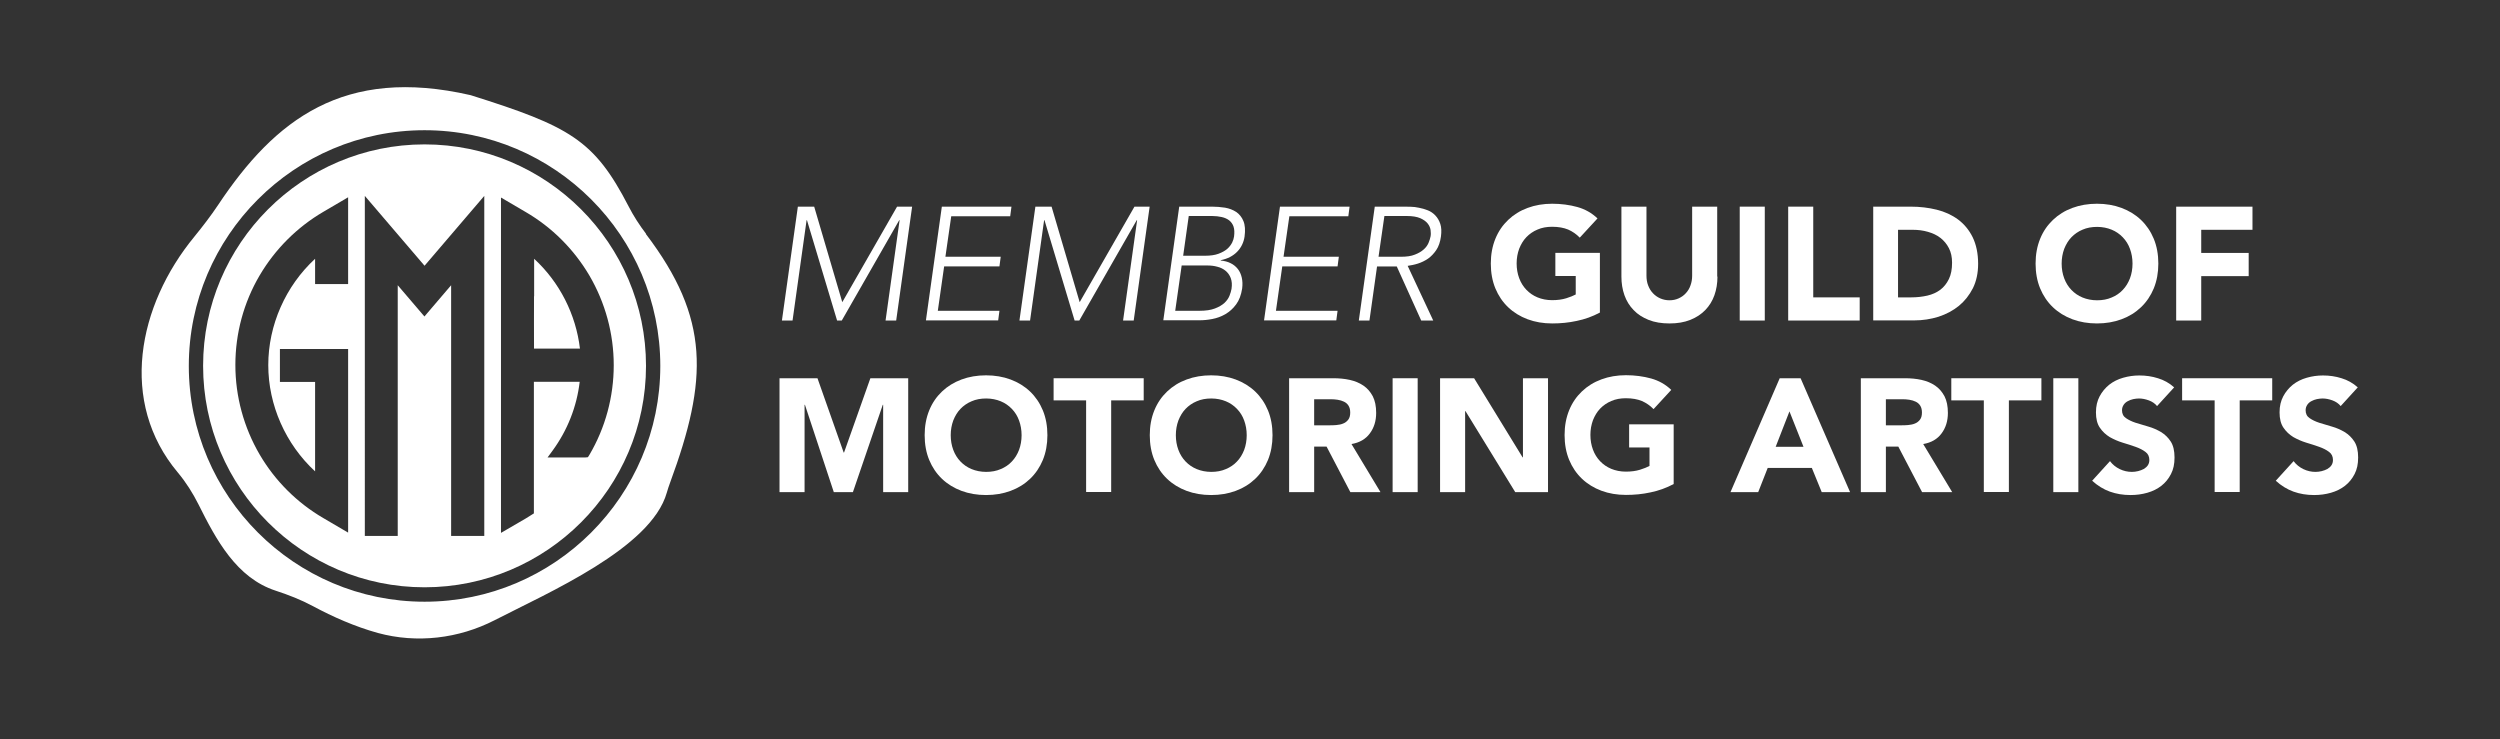 <svg xmlns="http://www.w3.org/2000/svg" id="a" viewBox="0 0 197.56 58.42"><rect x="0" y="0" width="197.56" height="58.42" fill="#333333" stroke="none"/><path d="m63.08,16.33h1.26l2.22,7.55,4.33-7.55h1.19l-1.26,9h-.84l1.11-7.93h-.03l-4.54,7.93h-.37l-2.38-7.93h-.03l-1.11,7.93h-.84l1.26-9Z" style="fill:#fff;"></path><path d="m74.43,16.33h5.5l-.1.76h-4.66l-.46,3.2h4.37l-.1.76h-4.37l-.5,3.51h4.87l-.1.76h-5.71l1.26-9Z" style="fill:#fff;"></path><path d="m81.84,16.33h1.26l2.22,7.55,4.33-7.55h1.2l-1.26,9h-.84l1.11-7.93h-.03l-4.54,7.93h-.37l-2.38-7.93h-.03l-1.11,7.93h-.84l1.26-9Z" style="fill:#fff;"></path><path d="m93.19,16.33h2.59c.34,0,.68.03,1.02.08.34.06.63.17.89.34.25.17.45.42.57.72.13.31.16.72.09,1.23-.07.46-.26.86-.58,1.19s-.75.56-1.3.67v.03c.29.03.55.09.78.21.23.11.42.27.57.46s.25.42.31.68c.06.26.07.55.03.86-.08.52-.24.94-.48,1.26-.24.33-.53.58-.85.77-.33.19-.67.31-1.03.38s-.69.1-1,.1h-2.87l1.26-9Zm-.32,8.23h1.92c.49,0,.9-.06,1.21-.18.32-.12.57-.27.76-.44.19-.18.32-.37.4-.57.08-.2.13-.38.16-.54.05-.33.03-.61-.06-.85s-.23-.43-.41-.58c-.18-.15-.4-.26-.65-.32-.25-.07-.51-.1-.77-.1h-2.05l-.51,3.58Zm.61-4.35h1.74c.43,0,.79-.05,1.08-.16.29-.11.52-.24.69-.39.17-.15.29-.32.38-.49.08-.17.13-.33.15-.48.04-.31.03-.57-.04-.78-.07-.21-.19-.37-.35-.5-.16-.12-.36-.21-.59-.26-.23-.05-.48-.08-.74-.08h-1.86l-.44,3.13Z" style="fill:#fff;"></path><path d="m101.15,16.33h5.5l-.1.76h-4.66l-.46,3.2h4.37l-.1.76h-4.37l-.5,3.51h4.87l-.1.76h-5.71l1.26-9Z" style="fill:#fff;"></path><path d="m108.65,16.33h2.36c.12,0,.28,0,.48.01.2,0,.42.03.65.08.23.04.46.11.69.2s.43.23.6.41.3.4.39.67.1.6.05.99c-.06.43-.18.79-.37,1.07s-.41.51-.65.68c-.25.17-.52.3-.8.39s-.55.14-.81.18l2.02,4.32h-.95l-1.93-4.27h-1.56l-.6,4.27h-.84l1.26-9Zm.28,3.96h1.78c.44,0,.81-.05,1.1-.17.29-.11.52-.25.7-.41s.3-.33.38-.52c.08-.19.13-.36.16-.51s.02-.32,0-.51c-.03-.19-.11-.36-.24-.52-.13-.16-.33-.3-.58-.41-.26-.11-.61-.17-1.05-.17h-1.78l-.46,3.2Z" style="fill:#fff;"></path><path d="m126.43,24.7c-.58.31-1.19.53-1.83.66-.64.14-1.28.2-1.94.2-.7,0-1.35-.11-1.94-.33-.59-.22-1.11-.54-1.54-.95-.43-.41-.77-.91-1.01-1.49-.24-.58-.36-1.24-.36-1.96s.12-1.37.36-1.96.58-1.08,1.01-1.49c.43-.41.94-.73,1.54-.95.59-.22,1.24-.33,1.94-.33s1.38.09,1.99.26,1.14.47,1.59.9l-1.4,1.52c-.27-.28-.58-.49-.92-.64-.34-.14-.76-.22-1.27-.22-.42,0-.81.07-1.15.22-.34.14-.64.35-.88.6-.25.26-.43.57-.57.92-.13.36-.2.74-.2,1.16s.07.81.2,1.16c.13.35.32.66.57.92.25.26.54.46.88.6.34.14.73.22,1.15.22s.8-.05,1.12-.15.56-.2.75-.3v-1.46h-1.61v-1.83h3.52v4.7Z" style="fill:#fff;"></path><path d="m135.72,21.86c0,.53-.08,1.02-.24,1.47-.16.45-.4.84-.72,1.17-.32.33-.71.59-1.19.78s-1.02.28-1.64.28-1.18-.09-1.65-.28-.87-.44-1.19-.78c-.32-.33-.56-.72-.72-1.17s-.24-.94-.24-1.47v-5.53h1.98v5.45c0,.28.04.54.13.77.09.24.21.44.38.62.16.17.35.31.58.41s.47.15.73.15.5-.05.72-.15.41-.23.57-.41c.16-.17.29-.38.37-.62.09-.24.13-.5.13-.77v-5.45h1.98v5.53Z" style="fill:#fff;"></path><path d="m137.48,16.33h1.98v9h-1.98v-9Z" style="fill:#fff;"></path><path d="m141.31,16.33h1.98v7.17h3.67v1.83h-5.65v-9Z" style="fill:#fff;"></path><path d="m148.02,16.33h2.97c.72,0,1.4.08,2.05.24s1.21.42,1.7.78c.48.36.87.83,1.15,1.4.28.58.43,1.28.43,2.1,0,.73-.14,1.37-.41,1.92-.28.55-.65,1.02-1.11,1.4-.47.38-1,.66-1.61.86-.61.19-1.25.29-1.92.29h-3.24v-9Zm1.98,7.17h1.03c.46,0,.88-.05,1.28-.14.39-.09.74-.25,1.02-.46s.51-.5.68-.85c.17-.35.25-.78.25-1.29,0-.44-.08-.82-.25-1.15s-.39-.59-.67-.81-.61-.37-.99-.48c-.38-.11-.77-.16-1.19-.16h-1.17v5.34Z" style="fill:#fff;"></path><path d="m160.86,20.83c0-.72.12-1.37.36-1.96s.58-1.08,1.01-1.49c.43-.41.94-.73,1.54-.95.59-.22,1.24-.33,1.94-.33s1.35.11,1.94.33c.59.22,1.11.54,1.54.95.43.41.77.91,1.01,1.49.24.58.36,1.24.36,1.96s-.12,1.37-.36,1.96c-.24.58-.58,1.08-1.01,1.49-.43.41-.94.73-1.54.95-.59.22-1.24.33-1.94.33s-1.35-.11-1.94-.33c-.59-.22-1.11-.54-1.54-.95-.43-.41-.77-.91-1.01-1.49-.24-.58-.36-1.24-.36-1.96Zm2.06,0c0,.42.07.81.2,1.16.13.35.32.66.57.92.25.26.54.46.88.6.34.14.73.22,1.15.22s.81-.07,1.15-.22c.34-.14.64-.34.88-.6.25-.26.43-.56.57-.92.13-.35.2-.74.2-1.16s-.07-.8-.2-1.16c-.13-.36-.32-.66-.57-.92-.25-.26-.54-.46-.88-.6-.34-.14-.73-.22-1.15-.22s-.81.07-1.15.22c-.34.14-.64.35-.88.6-.25.26-.43.57-.57.92-.13.36-.2.74-.2,1.16Z" style="fill:#fff;"></path><path d="m171.96,16.33h6.04v1.83h-4.05v1.83h3.75v1.83h-3.75v3.51h-1.98v-9Z" style="fill:#fff;"></path><path d="m61.6,29.89h3l2.07,5.87h.03l2.08-5.87h2.99v9h-1.98v-6.9h-.03l-2.36,6.9h-1.51l-2.28-6.9h-.03v6.9h-1.98v-9Z" style="fill:#fff;"></path><path d="m73.07,34.39c0-.72.12-1.37.36-1.96s.58-1.08,1.01-1.49c.43-.41.95-.73,1.54-.95.59-.22,1.24-.33,1.94-.33s1.35.11,1.94.33c.59.22,1.11.54,1.54.95.43.41.77.91,1.01,1.49.24.58.36,1.24.36,1.96s-.12,1.37-.36,1.96c-.24.58-.58,1.08-1.01,1.49-.43.41-.94.73-1.54.95-.59.22-1.24.33-1.94.33s-1.35-.11-1.94-.33c-.59-.22-1.11-.54-1.54-.95-.43-.41-.77-.91-1.01-1.49-.24-.58-.36-1.24-.36-1.96Zm2.06,0c0,.42.07.81.2,1.16.13.35.32.66.57.92.25.26.54.46.88.6.34.14.73.22,1.15.22s.81-.07,1.15-.22c.34-.14.64-.34.88-.6.25-.26.43-.56.57-.92.13-.35.2-.74.2-1.16s-.07-.8-.2-1.16c-.13-.36-.32-.66-.57-.92-.25-.26-.54-.46-.88-.6-.34-.14-.73-.22-1.15-.22s-.81.07-1.15.22c-.34.14-.64.35-.88.6-.25.26-.43.57-.57.92-.13.36-.2.74-.2,1.16Z" style="fill:#fff;"></path><path d="m85.83,31.64h-2.57v-1.75h7.12v1.75h-2.57v7.24h-1.98v-7.24Z" style="fill:#fff;"></path><path d="m90.86,34.39c0-.72.12-1.37.36-1.96s.58-1.08,1.01-1.49c.43-.41.94-.73,1.54-.95.59-.22,1.24-.33,1.94-.33s1.35.11,1.94.33c.59.22,1.11.54,1.54.95.43.41.77.91,1.01,1.49.24.58.36,1.24.36,1.96s-.12,1.37-.36,1.96c-.24.58-.58,1.08-1.01,1.49-.43.41-.94.73-1.54.95-.59.22-1.24.33-1.94.33s-1.35-.11-1.94-.33c-.59-.22-1.11-.54-1.54-.95-.43-.41-.77-.91-1.01-1.49-.24-.58-.36-1.24-.36-1.96Zm2.06,0c0,.42.07.81.2,1.16.13.35.32.66.57.92.25.26.54.46.88.6.34.14.73.22,1.15.22s.81-.07,1.15-.22c.34-.14.64-.34.88-.6.25-.26.43-.56.57-.92.13-.35.2-.74.2-1.16s-.07-.8-.2-1.16c-.13-.36-.32-.66-.57-.92-.25-.26-.54-.46-.88-.6-.34-.14-.73-.22-1.15-.22s-.81.07-1.15.22c-.34.14-.64.35-.88.6-.25.26-.43.57-.57.92-.13.36-.2.74-.2,1.16Z" style="fill:#fff;"></path><path d="m101.88,29.89h3.48c.46,0,.89.04,1.3.13.41.09.77.24,1.08.45.31.21.55.49.74.84.18.35.27.79.27,1.32,0,.64-.17,1.18-.5,1.62-.33.45-.81.73-1.45.84l2.29,3.8h-2.38l-1.88-3.6h-.98v3.6h-1.98v-9Zm1.98,3.72h1.17c.18,0,.37,0,.57-.02s.38-.05.54-.12c.16-.06.29-.16.4-.3.11-.14.16-.33.16-.57,0-.23-.05-.41-.14-.55-.09-.14-.21-.24-.36-.31-.14-.07-.31-.12-.5-.15s-.37-.04-.55-.04h-1.3v2.05Z" style="fill:#fff;"></path><path d="m110.05,29.89h1.98v9h-1.98v-9Z" style="fill:#fff;"></path><path d="m113.8,29.89h2.69l3.83,6.25h.03v-6.25h1.98v9h-2.59l-3.93-6.4h-.03v6.4h-1.98v-9Z" style="fill:#fff;"></path><path d="m132.26,38.25c-.58.31-1.19.53-1.83.66-.64.14-1.28.2-1.94.2-.7,0-1.35-.11-1.94-.33-.59-.22-1.11-.54-1.54-.95-.43-.41-.77-.91-1.01-1.49-.24-.58-.36-1.24-.36-1.96s.12-1.37.36-1.96.58-1.08,1.01-1.49c.43-.41.94-.73,1.54-.95.59-.22,1.24-.33,1.94-.33s1.38.09,1.99.26,1.14.47,1.59.9l-1.4,1.52c-.27-.28-.58-.49-.92-.64-.34-.14-.76-.22-1.27-.22-.42,0-.81.07-1.15.22-.34.14-.64.35-.88.6-.25.26-.43.57-.57.92-.13.36-.2.74-.2,1.16s.07.81.2,1.16c.13.35.32.66.57.92.25.26.54.46.88.6.34.14.73.22,1.15.22s.8-.05,1.12-.15.56-.2.75-.3v-1.46h-1.61v-1.83h3.52v4.7Z" style="fill:#fff;"></path><path d="m140.65,29.89h1.64l3.91,9h-2.24l-.78-1.91h-3.49l-.75,1.91h-2.19l3.89-9Zm.76,2.62l-1.09,2.8h2.2l-1.11-2.8Z" style="fill:#fff;"></path><path d="m147.06,29.89h3.48c.46,0,.89.04,1.3.13.41.09.77.24,1.08.45.31.21.55.49.74.84.18.35.27.79.27,1.32,0,.64-.17,1.18-.5,1.62-.33.45-.81.73-1.45.84l2.29,3.8h-2.38l-1.88-3.6h-.98v3.6h-1.98v-9Zm1.98,3.72h1.17c.18,0,.37,0,.57-.02s.38-.05.54-.12c.16-.06.29-.16.4-.3.11-.14.16-.33.16-.57,0-.23-.05-.41-.14-.55-.09-.14-.21-.24-.36-.31-.14-.07-.31-.12-.5-.15s-.37-.04-.55-.04h-1.3v2.05Z" style="fill:#fff;"></path><path d="m156.77,31.64h-2.57v-1.75h7.12v1.75h-2.57v7.24h-1.98v-7.24Z" style="fill:#fff;"></path><path d="m162.26,29.89h1.98v9h-1.98v-9Z" style="fill:#fff;"></path><path d="m170.46,32.09c-.16-.2-.38-.35-.65-.45s-.54-.15-.78-.15c-.14,0-.29.02-.45.05-.15.03-.3.09-.43.16-.14.07-.25.17-.33.29-.08.12-.13.26-.13.43,0,.27.1.48.31.62.2.14.46.27.77.37.31.1.64.2,1,.3.36.1.69.25,1,.43.31.19.57.44.77.75s.3.73.3,1.26-.09.94-.28,1.31c-.19.37-.44.68-.76.93-.32.25-.69.43-1.11.55-.42.12-.86.18-1.33.18-.58,0-1.13-.09-1.63-.27-.5-.18-.97-.47-1.4-.86l1.41-1.55c.2.27.46.48.77.63.31.15.63.22.96.22.16,0,.32-.02.49-.06s.31-.1.45-.17c.13-.08.24-.17.32-.29.08-.12.12-.26.12-.42,0-.27-.1-.49-.31-.64-.21-.16-.47-.29-.78-.4s-.65-.22-1.02-.33c-.36-.11-.7-.26-1.02-.44-.31-.19-.57-.43-.78-.74-.21-.3-.31-.71-.31-1.21s.1-.91.29-1.27.45-.67.76-.92c.32-.25.68-.43,1.1-.55s.84-.18,1.28-.18c.51,0,1,.07,1.47.22.47.14.9.38,1.28.72l-1.36,1.49Z" style="fill:#fff;"></path><path d="m175.01,31.64h-2.57v-1.75h7.12v1.75h-2.57v7.24h-1.98v-7.24Z" style="fill:#fff;"></path><path d="m184.97,32.09c-.16-.2-.38-.35-.65-.45s-.54-.15-.78-.15c-.14,0-.29.02-.45.05-.15.03-.3.09-.43.16-.14.07-.25.17-.33.29-.08.12-.13.26-.13.43,0,.27.1.48.31.62.2.14.46.27.77.37.31.1.64.2,1,.3.36.1.69.25,1,.43.31.19.57.44.77.75s.3.73.3,1.26-.09.94-.28,1.31c-.19.37-.44.68-.76.93-.32.25-.69.43-1.11.55-.42.12-.86.18-1.33.18-.58,0-1.13-.09-1.63-.27-.5-.18-.97-.47-1.4-.86l1.41-1.55c.2.27.46.48.77.63.31.15.63.22.96.22.16,0,.32-.02.49-.06s.31-.1.45-.17c.13-.08.24-.17.32-.29.08-.12.12-.26.12-.42,0-.27-.1-.49-.31-.64-.21-.16-.47-.29-.78-.4s-.65-.22-1.02-.33c-.36-.11-.7-.26-1.02-.44-.31-.19-.57-.43-.78-.74-.21-.3-.31-.71-.31-1.21s.1-.91.29-1.27.45-.67.76-.92c.32-.25.68-.43,1.1-.55s.84-.18,1.28-.18c.51,0,1,.07,1.47.22.47.14.9.38,1.28.72l-1.36,1.49Z" style="fill:#fff;"></path><path d="m42.2,23.41h0c0,1.08-.01,2.7,0,4.14h3.63c-.32-2.71-1.61-5.25-3.62-7.1v2.96Z" style="fill:#fff;"></path><path d="m33.55,11.41c-9.65,0-17.5,7.85-17.5,17.5s7.85,17.5,17.5,17.5,17.5-7.85,17.5-17.5-7.85-17.5-17.5-17.5Zm-6.05,11.04h-2.6v-2c-2.33,2.15-3.7,5.24-3.7,8.4s1.37,6.25,3.7,8.4v-7.07h-2.78v-2.6h5.39v14.51l-1.96-1.15c-2.08-1.21-3.82-2.95-5.03-5.02-1.25-2.14-1.92-4.58-1.92-7.08s.66-4.94,1.92-7.08c1.22-2.07,2.96-3.81,5.03-5.02l1.96-1.15v6.84Zm10.75,19.9h-2.6v-19.81l-2.11,2.47-2.11-2.47v19.81h-2.6V15.48l4.72,5.52,4.72-5.52v26.87Zm10.25-13.49c0,2.49-.66,4.94-1.92,7.08l-.12.19-.2.02h-2.99l.39-.53c1.18-1.61,1.92-3.48,2.15-5.45h-3.62v10.4s-.16.1-.16.1c-.16.1-.32.2-.48.3l-1.96,1.14V15.61l1.96,1.15c2.08,1.21,3.81,2.95,5.03,5.02,1.25,2.14,1.92,4.58,1.92,7.08Z" style="fill:#fff;"></path><path d="m51.05,18.47c-.52-.68-.99-1.41-1.38-2.17-2.71-5.25-4.66-6.32-12.48-8.78-10.03-2.3-15.46,1.93-19.95,8.67-.58.87-1.22,1.7-1.88,2.51-4.48,5.45-5.99,13.07-1.3,18.65.64.77,1.18,1.62,1.63,2.52,1.4,2.8,3,5.8,6.1,6.81,1.01.33,2.01.72,2.94,1.22,1.58.85,3.33,1.62,5.13,2.12,3.09.84,6.38.45,9.23-1.01,4.21-2.17,12.36-5.69,13.6-10.07.08-.28.17-.55.27-.82,2.99-8.12,3.16-12.94-1.92-19.63Zm-17.5,29.08c-10.27,0-18.63-8.36-18.63-18.63s8.36-18.63,18.63-18.63,18.63,8.36,18.63,18.63-8.36,18.63-18.63,18.63Z" style="fill:#fff;"></path></svg>